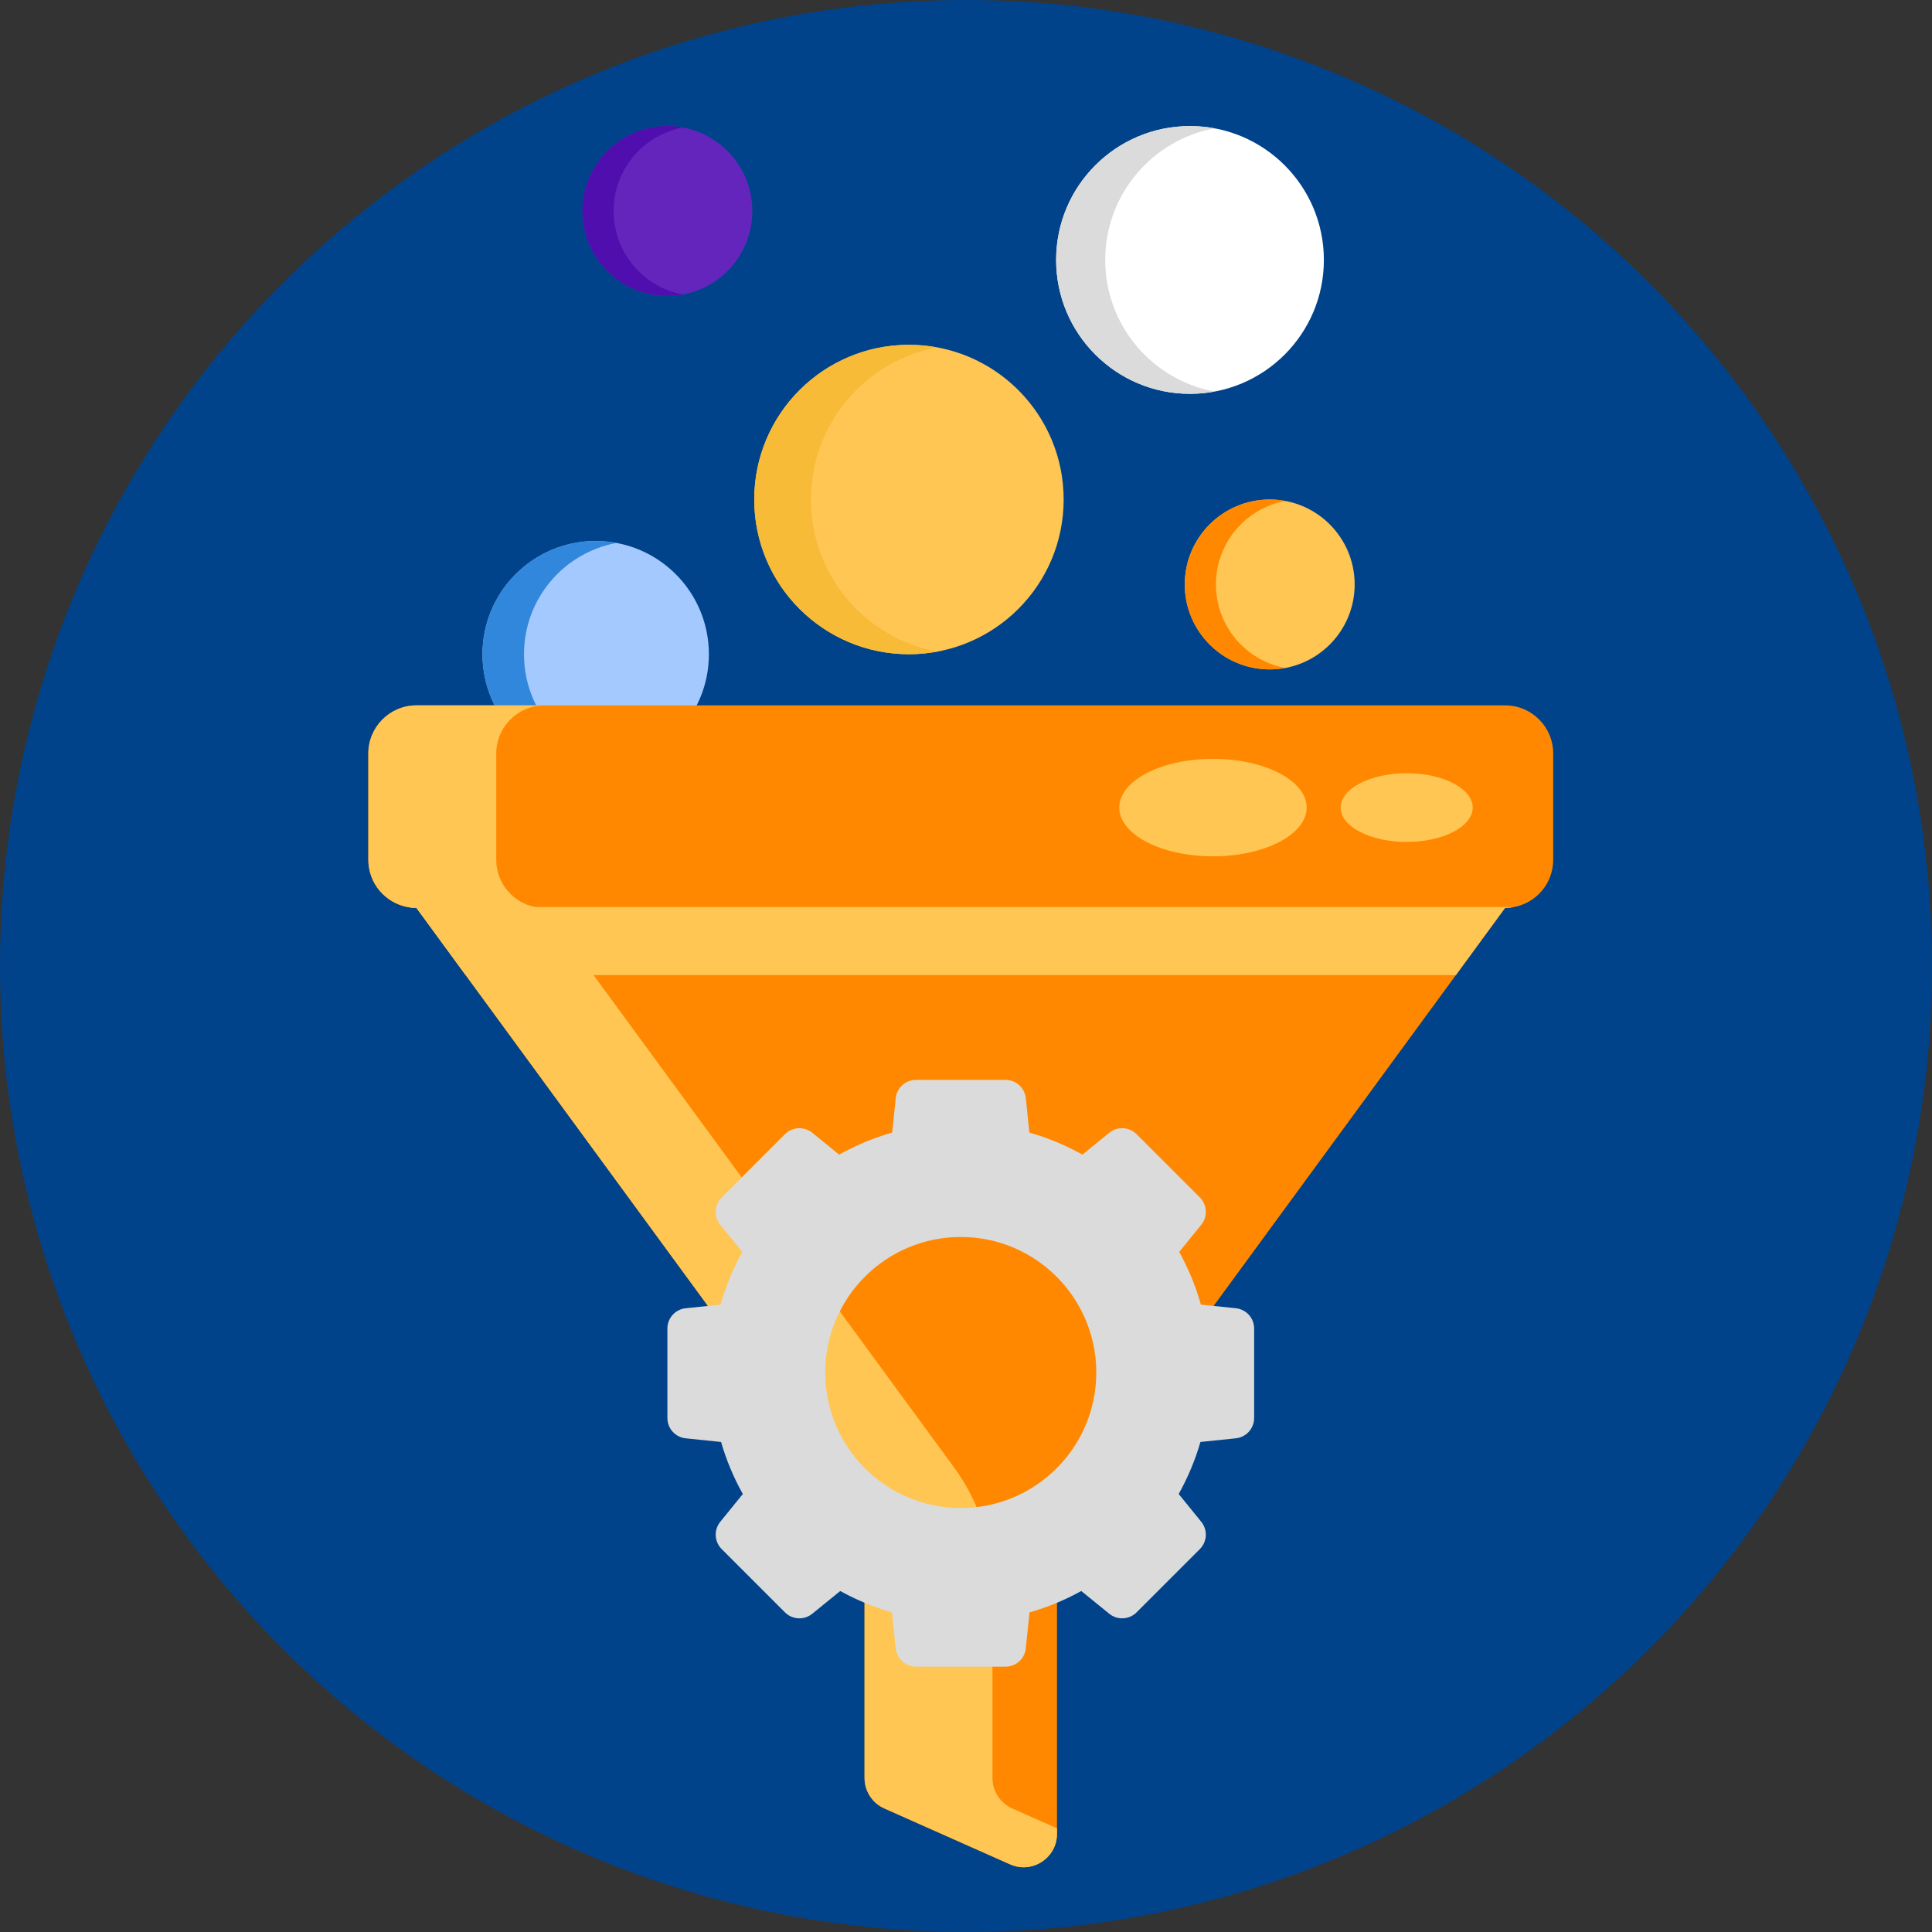 <svg xmlns:inkscape="http://www.inkscape.org/namespaces/inkscape" xmlns:sodipodi="http://sodipodi.sourceforge.net/DTD/sodipodi-0.dtd" xmlns="http://www.w3.org/2000/svg" xmlns:svg="http://www.w3.org/2000/svg" x="0px" y="0px" viewBox="0 0 512 512" style="enable-background:new 0 0 512 512;" xml:space="preserve" id="svg2222" sodipodi:docname="50 Seo &amp; Marketing Icons_36.svg" inkscape:version="1.1 (c4e8f9e, 2021-05-24)"><rect x="0" y="0" width="512" height="512" fill="#333333" stroke="none"/><defs id="defs2226"></defs><g id="BULINE">	<circle id="XMLID_3361_" style="fill:#00438b;fill-opacity:1" cx="256" cy="256" r="256"></circle></g><g id="Icons">	<g id="XMLID_1794_">		<g id="XMLID_1850_">			<circle id="XMLID_1852_" style="fill:#a4c9ff;fill-opacity:1" cx="157.863" cy="173.378" r="30"></circle>			<path id="XMLID_1851_" style="fill:#3187db;fill-opacity:1" d="M163.363,202.868c-1.78,0.34-3.62,0.51-5.5,0.51c-16.57,0-30-13.43-30-30     s13.43-30,30-30c1.88,0,3.72,0.17,5.5,0.51c-13.94,2.58-24.5,14.8-24.5,29.49S149.423,200.288,163.363,202.868z"></path>		</g>		<g id="XMLID_1847_">			<circle id="XMLID_1849_" style="fill:#ffc653;fill-opacity:1" cx="336.49" cy="154.888" r="22.51"></circle>			<path id="XMLID_1848_" style="fill:#ff8800;fill-opacity:1" d="M340.617,177.015c-1.336,0.255-2.716,0.383-4.127,0.383     c-12.433,0-22.51-10.077-22.51-22.51s10.077-22.51,22.51-22.51c1.411,0,2.791,0.128,4.127,0.383     c-10.46,1.936-18.383,11.105-18.383,22.127S330.157,175.079,340.617,177.015z"></path>		</g>		<g id="XMLID_1844_">			<circle id="XMLID_1846_" style="fill:#6425bd;fill-opacity:1" cx="176.863" cy="55.921" r="22.51"></circle>			<path id="XMLID_1845_" style="fill:#4f0ead;fill-opacity:1" d="M180.99,78.048c-1.336,0.255-2.716,0.383-4.127,0.383     c-12.433,0-22.51-10.077-22.51-22.51s10.077-22.51,22.51-22.51c1.411,0,2.791,0.128,4.127,0.383     c-10.46,1.936-18.383,11.105-18.383,22.127S170.53,76.112,180.99,78.048z"></path>		</g>		<g id="XMLID_1840_">			<circle id="XMLID_1843_" style="fill:#ffc653;fill-opacity:1" cx="240.88" cy="132.378" r="41"></circle>			<path id="XMLID_1842_" style="fill:#F7BB38;" d="M248.397,172.681c-2.433,0.465-4.947,0.697-7.517,0.697     c-22.646,0-41-18.354-41-41s18.354-41,41-41c2.569,0,5.084,0.232,7.517,0.697c-19.051,3.526-33.483,20.227-33.483,40.303     S229.345,169.155,248.397,172.681z"></path>		</g>		<g id="XMLID_1803_">			<circle id="XMLID_1839_" style="fill:#FFFFFF;" cx="315.363" cy="68.888" r="35.477"></circle>			<path id="XMLID_1804_" style="fill:#dbdbdb;fill-opacity:1" d="M321.867,103.762c-2.105,0.402-4.281,0.603-6.504,0.603     c-19.595,0-35.477-15.882-35.477-35.477s15.882-35.477,35.477-35.477c2.223,0,4.399,0.201,6.504,0.603     c-16.485,3.051-28.973,17.502-28.973,34.874S305.382,100.711,321.867,103.762z"></path>		</g>		<path id="XMLID_1802_" style="fill:#ff8800;fill-opacity:1" d="M411.613,199.68v28.17c0,6.24-4.49,11.44-10.41,12.53    c-0.76,0.15-1.54,0.22-2.34,0.22l-13.04,17.81l-95.521,130.445c-6.62,9.041-10.189,19.956-10.189,31.162v65.98    c0,6.397-6.585,10.677-12.431,8.078l-33.32-14.811c-3.192-1.419-5.249-4.585-5.249-8.078v-51.169    c0-11.206-3.569-22.121-10.189-31.162L123.403,258.41l-13.04-17.81c-0.8,0-1.58-0.07-2.34-0.22c-5.92-1.09-10.41-6.29-10.41-12.53    v-28.17c0-7.042,5.708-12.75,12.75-12.75h288.5C405.905,186.93,411.613,192.638,411.613,199.68z"></path>		<path id="XMLID_1801_" style="fill:#ffc653;fill-opacity:1" d="M280.113,484.53V486c0,6.39-6.59,10.67-12.43,8.07l-33.32-14.81    c-3.19-1.42-5.25-4.58-5.25-8.07v-51.17c0-11.21-3.57-22.12-10.19-31.16l-95.52-130.45l-13.04-17.81c-0.8,0-1.58-0.07-2.34-0.22    c-5.92-1.09-10.41-6.29-10.41-12.53v-28.17c0-7.04,5.71-12.75,12.75-12.75h33.9c-7.04,0-12.75,5.71-12.75,12.75v28.17    c0,6.24,4.49,11.44,10.41,12.53c0.76,0.15,1.54,0.22,2.34,0.22l13.04,17.81l95.52,130.45c6.62,9.04,10.19,19.95,10.19,31.16v51.17    c0,3.49,2.06,6.65,5.25,8.07L280.113,484.53z"></path>		<path id="XMLID_1800_" style="fill:#ffc653;fill-opacity:1" d="M401.203,240.38c-0.76,0.15-1.54,0.22-2.34,0.22l-13.04,17.81h-262.42    l-13.04-17.81c-0.8,0-1.58-0.07-2.34-0.22H401.203z"></path>		<ellipse id="XMLID_1799_" style="fill:#ffc653;fill-opacity:1" cx="321.45" cy="214.016" rx="24.835" ry="12.917"></ellipse>		<ellipse id="XMLID_1798_" style="fill:#ffc653;fill-opacity:1" cx="372.783" cy="214.016" rx="17.502" ry="9.103"></ellipse>		<path id="XMLID_1795_" style="fill:#dbdbdb;fill-opacity:1" d="M327.514,346.698l-9.258-0.958c0,0,0-0.001,0-0.002    c-1.388-4.914-3.33-9.591-5.755-13.966c0,0-0.001-0.001-0.001-0.001l5.849-7.199c1.747-2.15,1.586-5.273-0.373-7.231l-16.77-16.77    c-1.959-1.959-5.081-2.12-7.231-0.373l-7.126,5.79c-0.001-0.001-0.002-0.001-0.003-0.002c-4.399-2.465-9.108-4.432-14.054-5.844    l-0.942-9.109c-0.285-2.755-2.607-4.85-5.377-4.85h-23.716c-2.77,0-5.092,2.094-5.377,4.85l-0.942,9.108    c-0.001,0-0.002,0.001-0.004,0.001c-4.944,1.411-9.652,3.386-14.05,5.849l-7.13-5.793c-2.15-1.747-5.273-1.586-7.231,0.373    l-16.77,16.77c-1.959,1.959-2.12,5.081-0.373,7.231l5.843,7.191c0,0,0,0,0,0c-2.424,4.375-4.367,9.061-5.755,13.975    c0,0.001,0,0.002-0.001,0.002l-9.252,0.957c-2.756,0.285-4.85,2.607-4.85,5.377v23.716c0,2.77,2.094,5.092,4.85,5.377l9.376,0.97    c1.404,4.848,3.346,9.475,5.77,13.793l0,0.001l-5.982,7.362c-1.747,2.15-1.586,5.273,0.373,7.231l16.77,16.77    c1.959,1.959,5.081,2.12,7.231,0.373l7.422-6.031c4.3,2.374,8.894,4.292,13.717,5.671c0,0,0.001,0,0.001,0l0.985,9.525    c0.285,2.755,2.607,4.85,5.377,4.85h23.716c2.77,0,5.092-2.094,5.377-4.85l0.985-9.526c4.822-1.379,9.416-3.289,13.716-5.671    l7.425,6.032c2.15,1.747,5.273,1.586,7.231-0.373l16.77-16.77c1.959-1.959,2.12-5.081,0.373-7.231l-5.985-7.366    c2.423-4.316,4.365-8.943,5.768-13.789l9.382-0.971c2.755-0.285,4.85-2.607,4.85-5.377v-23.716    C332.363,349.305,330.269,346.983,327.514,346.698z M254.611,399.645c-19.835,0-35.916-16.081-35.916-35.916    s16.081-35.916,35.916-35.916s35.916,16.081,35.916,35.916S274.446,399.645,254.611,399.645z"></path>	</g></g></svg>